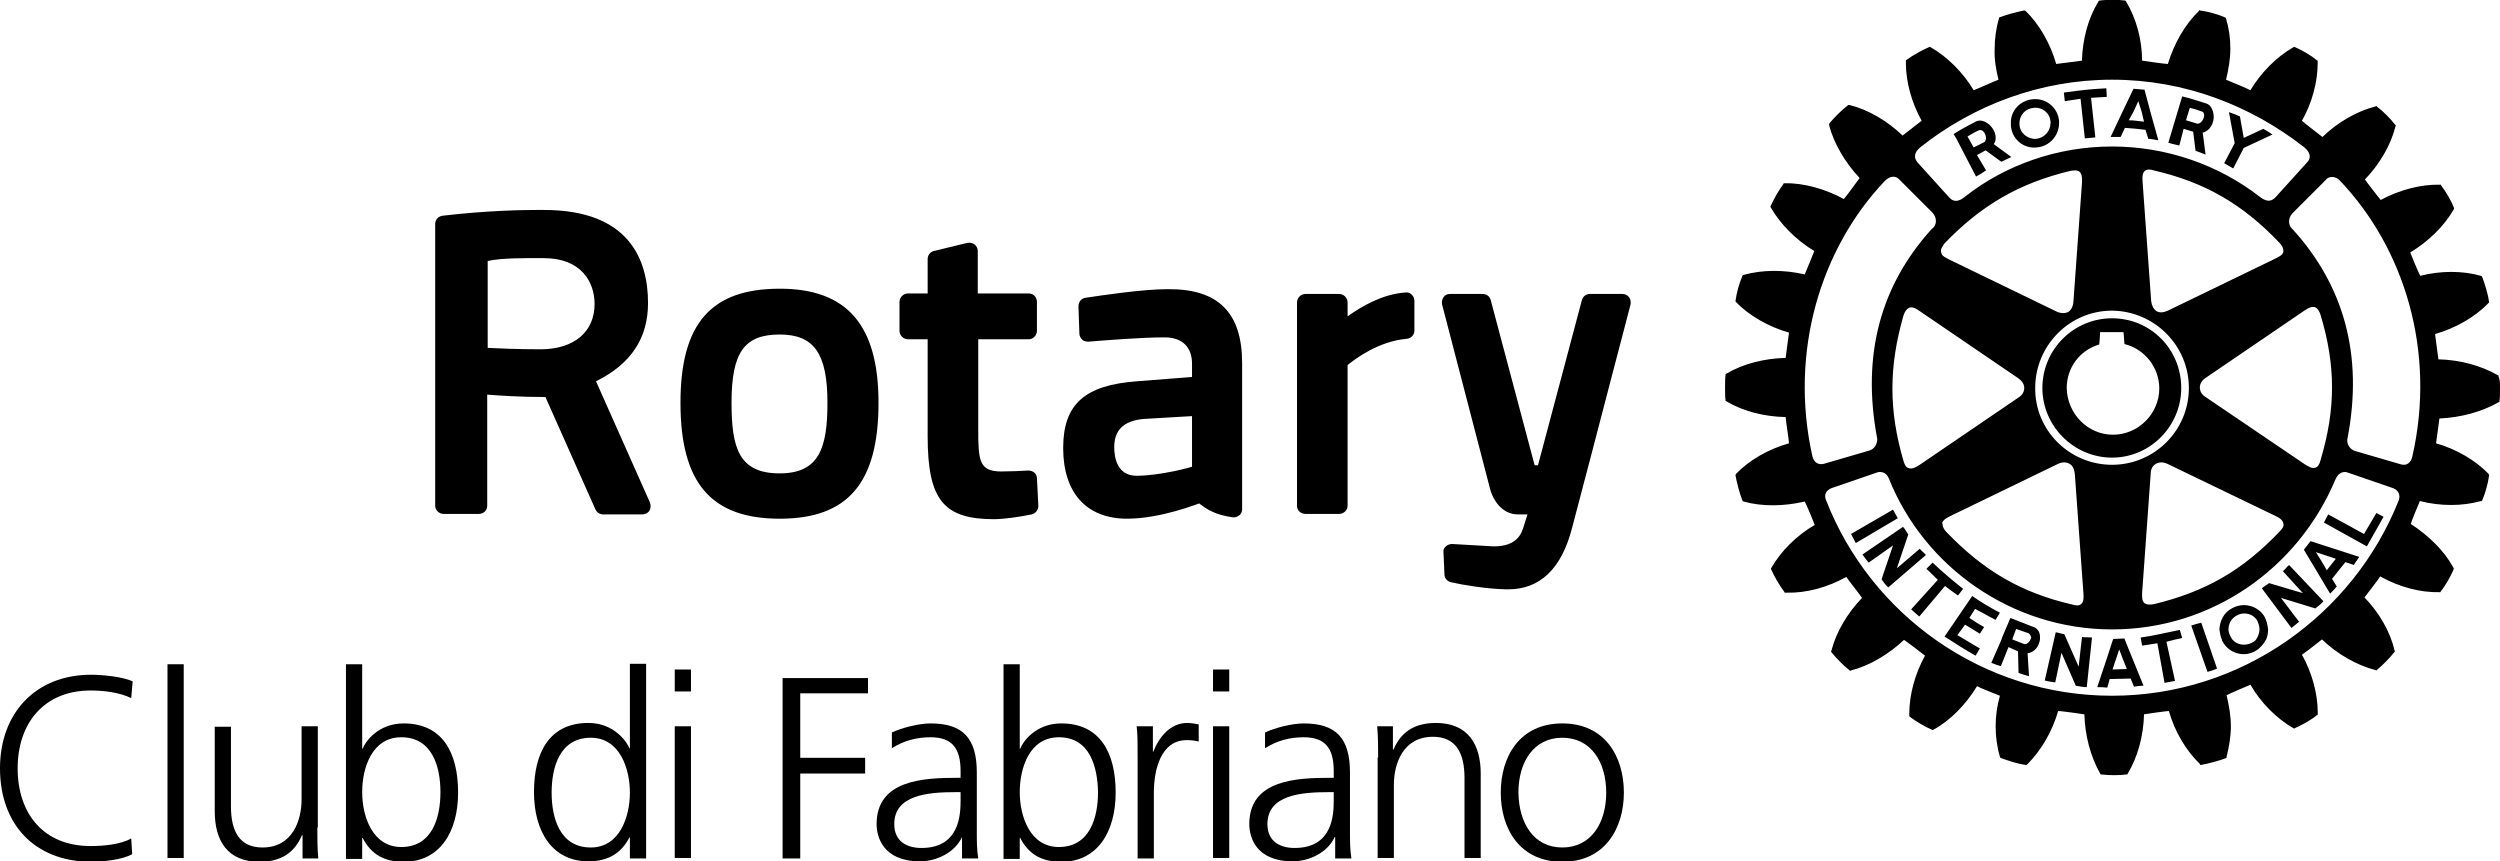 <svg xmlns="http://www.w3.org/2000/svg" xmlns:xlink="http://www.w3.org/1999/xlink" id="Livello_1" x="0px" y="0px" viewBox="0 0 523.9 180.5" style="enable-background:new 0 0 523.9 180.5;" xml:space="preserve"><path d="M407.6,122.8l-5.4,6.4l-1.7-1.5l5.6-6.2c-0.9-0.8-1.6-1.6-2.4-2.3l1.3-1.3c2.1,2,4,3.6,6.4,5.5l-1.1,1.4 C409.3,124.1,408.4,123.4,407.6,122.8 M396.7,106.8l-8.8,5.1c0.3,0.6,0.7,1.3,1,1.9l8.8-5.2C397.3,107.9,397.1,107.5,396.7,106.8  M402.3,115l-4.8,4.1l2.4-7.1c-0.4-0.6-0.6-1-1.1-1.6l-8.5,5.8c0.4,0.6,0.8,1.1,1.3,1.7l5.1-3.6l-2.4,7.1c0.4,0.5,0.8,1.2,1.4,1.7 l7.9-6.8C403.3,115.9,402.7,115.5,402.3,115 M413.9,127.6c1.4,0.7,2.7,1.5,4.3,2.3l0.9-1.5c-2.1-1.1-4.1-2.3-5.8-3.5l-5.8,8.5 c2.2,1.4,4.2,2.7,6.5,4l0.9-1.5l-4.7-2.8l1.6-2.2l3.1,1.9l0.9-1.4c-1-0.5-2-1.2-3.1-1.9L413.9,127.6z M442.6,95.9 c-8,0-14.6-6.6-14.6-14.6c0-8,6.5-14.6,14.6-14.6c8.1,0,14.5,6.5,14.5,14.6C457.1,89.3,450.6,95.9,442.6,95.9 M442.8,91.1 c5.3,0,9.7-4.4,9.7-9.7c0-4.4-3.1-8.3-7.3-9.3c0-0.4-0.2-2.5-0.2-2.5h-4.9c0,0-0.1,2.2-0.2,2.6c-4.1,1.2-6.8,4.9-6.8,9.1 C433.2,86.7,437.5,91.1,442.8,91.1 M421.4,26.3v-0.5c-0.1-2.6,2-4.8,4.6-5c2.8-0.3,5.3,1.8,5.5,4.6v0.4c0,2.6-2,4.9-4.7,5.1 C424.1,31.2,421.6,29.2,421.4,26.3 M423.2,26.1c0.1,1.8,1.7,3.1,3.5,3c1.7-0.2,3-1.6,3-3.3c0.1-0.1,0-0.2,0-0.3 c-0.1-1.8-1.7-3.1-3.5-2.9c-1.7,0.1-3,1.5-3,3.2V26.1z M444.4,28.7c-0.9,0-1.3,0-2.1,0l2.5-5.3l2.3-4.8l2.3,0.2l1.2,4.5l1.7,6.1 c-0.8-0.1-1.4-0.3-2.1-0.3l-0.6-1.9c-1.5-0.2-2.9-0.3-4.3-0.4L444.4,28.7z M446.1,25.2c1.1,0,2.1,0.2,3.2,0.3l-0.5-2.1l-0.7-2.2 l-1,2.2L446.1,25.2z M436,20.7l0.9,8.3l2.2-0.2l-0.9-8.3l3.3-0.2l-0.1-1.8c-3.7,0.2-5.2,0.4-8.9,0.9l0.2,1.8L436,20.7z M436.3,133.5 l-0.7,6.2l-3-6.8c-0.7-0.1-1.1-0.3-1.8-0.4l-2.3,10.1c0.7,0.2,1.4,0.3,2.2,0.4l1.3-6.2l3,6.9c0.7,0.1,1.5,0.3,2.3,0.3l1.1-10.4 C437.7,133.5,437,133.6,436.3,133.5 M495.4,111.9l-7.5-4.1l-0.9,1.7l9,5l3.5-6.2l-1.5-0.8L495.4,111.9z M484.2,113.4l10.2,3.3 c-0.2,0.3-0.4,0.6-0.6,0.9c-0.2,0.2-0.4,0.5-0.5,0.8l-1.8-0.6l-2.8,3.5l1,1.6c-0.4,0.5-0.9,1-1.4,1.5l-4-6.7l-1.5-2.5L484.2,113.4z  M485.3,115.7l1.2,1.9l1.1,1.9l1.5-1.9l0.4-0.5L485.3,115.7z M474.6,129.3c0.4,0.8,0.6,1.7,0.7,2.6c0,0.7-0.1,1.4-0.4,2.1 c-0.5,0.9-1.2,1.8-2.2,2.4c-2.4,1.4-5.5,0.6-6.9-1.9c-0.1-0.1-0.1-0.3-0.2-0.5c-0.3-0.7-0.4-1.4-0.5-2.1c0.1-1.8,0.9-3.5,2.6-4.4 C470.1,126.1,473.2,126.9,474.6,129.3 M473.5,131.9c0-0.6-0.2-1.2-0.4-1.7c-0.8-1.6-2.9-2.1-4.4-1.2c-1.1,0.6-1.7,1.7-1.7,2.9 c0,0.5,0.2,1.1,0.5,1.6c0.1,0.2,0.2,0.3,0.3,0.5c1,1.2,2.7,1.4,4.1,0.7c0.4-0.2,0.7-0.4,0.9-0.7 C473.2,133.4,473.5,132.6,473.5,131.9 M478.4,119.7l4.2,4.6l-7.1-2.1c-0.6,0.5-1,0.6-1.5,1.1l6.2,8.3c0.5-0.4,1.1-0.9,1.6-1.3 l-3.8-5l7.2,2.2c0.5-0.4,1.2-0.9,1.7-1.5l-7.2-7.6C479.3,118.7,478.9,119.3,478.4,119.7 M523.9,81.4c0,0.9,0,1.9-0.1,2.6l0,0.2 l-0.2,0.1c-3.5,2-7.9,3.2-12.4,3.4c-0.1,0.6-0.6,4.6-0.7,5.2c4.2,1.2,8.2,3.5,11,6.4l0.1,0.2v0.2c-0.2,1.6-0.8,3.7-1.4,5.1l-0.1,0.2 l-0.2,0c-3.9,1.1-8.5,1.1-12.8,0c-0.2,0.5-1.8,4.3-1.9,4.8c3.7,2.4,7,5.6,8.9,9.1l0.1,0.2l0,0.2c-0.6,1.4-1.7,3.4-2.7,4.6l-0.1,0.2 h-0.2c-4,0.1-8.5-1.1-12.4-3.3c-0.3,0.5-2.9,3.9-3.3,4.4c3.1,3.2,5.4,7.2,6.3,11.1l0.1,0.2l-0.1,0.1c-0.9,1.2-2.5,2.8-3.7,3.8 l-0.1,0.1l-0.3-0.1c-3.8-1-7.9-3.3-11.1-6.4c-0.5,0.4-3.7,2.9-4.2,3.2c2.1,3.8,3.3,8.1,3.3,12.1v0.5l-0.2,0.1 c-1.2,1-3.2,2.1-4.6,2.7l-0.1,0.1l-0.2-0.1c-3.5-2-6.8-5.3-9-9.1c-0.5,0.2-4.5,1.9-5,2.2c0.5,2.1,0.9,4.3,0.9,6.5 c0,2.2-0.4,4.4-0.9,6.4l0,0.2l-0.2,0.1c-1.3,0.5-3.5,1.1-5.1,1.4l-0.2,0l-0.1-0.2c-3-2.9-5.3-6.9-6.5-11.1c-0.5,0-4.6,0.6-5.2,0.7 c-0.1,4.4-1.3,8.9-3.4,12.4l-0.1,0.2l-0.2,0c-1.4,0.2-3.7,0.2-5.2,0l-0.2,0l-0.1-0.2c-2-3.5-3.2-8-3.3-12.4 c-0.6-0.1-4.9-0.7-5.5-0.7c-1.2,4.2-3.5,8.2-6.4,11.1l-0.2,0.2l-0.2,0c-1.6-0.2-3.7-0.9-5.1-1.4l-0.2-0.1l-0.1-0.2 c-0.6-2-0.9-4.2-0.9-6.4c0-2.2,0.3-4.3,0.9-6.4c-0.6-0.2-4.3-1.7-4.8-2c-2.3,3.8-5.6,7.2-9.1,9.1l-0.2,0.1l-0.2-0.1 c-1.4-0.6-3.3-1.7-4.6-2.7l-0.1-0.2v-0.4c0-4,1.2-8.4,3.3-12.2c-0.5-0.4-3.9-3-4.4-3.3c-3.2,3-7.2,5.4-11.1,6.4l-0.2,0.1l-0.2-0.2 c-1.2-0.9-2.7-2.5-3.7-3.7l-0.1-0.2l0.1-0.2c1-3.9,3.4-7.9,6.4-11c-0.3-0.5-3-3.9-3.3-4.4c-3.9,2.2-8.4,3.4-12.4,3.3H374l-0.1-0.2 c-0.9-1.2-2.1-3.2-2.7-4.6l-0.1-0.2l0.1-0.2c2-3.5,5.3-6.8,9.1-9c-0.2-0.6-1.8-4.4-2.1-4.9c-4.3,1-8.9,1.1-12.8,0l-0.2-0.1l-0.1-0.2 c-0.5-1.3-1.1-3.5-1.4-5.1l0-0.2l0.1-0.2c2.8-2.9,6.8-5.2,11.1-6.4c0-0.6-0.7-4.9-0.7-5.5c-4.5-0.1-8.9-1.2-12.4-3.3l-0.2-0.1l0-0.2 c-0.1-0.7-0.1-1.7-0.1-2.6c0-0.9,0-1.9,0.1-2.6l0-0.2l0.2-0.1c3.5-2.1,8-3.2,12.4-3.3c0.1-0.6,0.6-4.8,0.7-5.3 c-4.2-1.2-8.3-3.5-11.1-6.4l-0.1-0.1l0-0.2c0.2-1.6,0.8-3.7,1.4-5.1l0.1-0.2l0.2-0.1c3.9-1.1,8.5-1.1,12.8-0.1 c0.2-0.5,1.8-4.3,2-4.9c-3.8-2.3-7.1-5.6-9.1-9.1l-0.1-0.2l0.1-0.2c0.6-1.4,1.7-3.3,2.6-4.5l0.1-0.2h0.2c4-0.1,8.5,1.2,12.4,3.3 c0.4-0.4,3-4,3.3-4.4c-3-3.2-5.4-7.2-6.4-11.1l0-0.2l0.1-0.2c1-1.2,2.6-2.8,3.8-3.7l0.2-0.1l0.2,0c4,1,8,3.4,11.1,6.4 c0.5-0.4,3.6-2.8,4-3.1c-2.1-3.8-3.3-8.1-3.3-12.1v-0.6l0.2-0.1c1.2-0.9,3.2-2,4.6-2.6l0.2-0.1l0.2,0.1c3.5,2,6.8,5.3,9,9 c0.6-0.2,4.6-2,5.2-2.2c-0.5-2.1-0.9-4.3-0.8-6.4c0-2.2,0.3-4.4,0.9-6.4l0-0.2l0.2-0.1c1.3-0.5,3.5-1.1,5-1.4l0.2,0l0.2,0.1 c2.9,2.8,5.2,6.9,6.4,11.1c0.6-0.1,4.9-0.6,5.4-0.7c0.1-4.4,1.3-8.9,3.4-12.3l0.1-0.2l0.2-0.1c1.5-0.2,3.8-0.2,5.3,0l0.2,0.1 l0.1,0.2c2.1,3.5,3.3,8,3.3,12.3c0.6,0.1,4.8,0.7,5.4,0.7c1.3-4.3,3.6-8.3,6.5-11.1l0.1-0.2l0.2,0.1c1.6,0.2,3.7,0.8,5.1,1.4 l0.2,0.1l0.1,0.2c0.6,2,0.9,4.1,0.9,6.3c0,2.2-0.4,4.4-0.9,6.5c0.5,0.2,4.6,1.9,5.1,2.2c2.3-3.8,5.5-7,9-9l0.2-0.1l0.2,0.1 c1.4,0.6,3.3,1.7,4.5,2.7l0.2,0.1v0.5c0,4-1.2,8.4-3.3,12.1c0.4,0.4,3.8,3,4.3,3.4c3.2-3.1,7.2-5.4,11.1-6.4l0.2-0.1l0.2,0.2 c1.2,0.9,2.8,2.5,3.7,3.7l0.2,0.2l-0.1,0.2c-1,4-3.4,8-6.4,11.1c0.3,0.5,2.9,3.8,3.3,4.3c3.9-2.1,8.4-3.3,12.4-3.2h0.2l0.1,0.2 c1,1.3,2.1,3.2,2.6,4.5l0.1,0.3l-0.1,0.2c-2,3.5-5.3,6.7-9.1,9c0.2,0.6,1.8,4.4,2.1,4.9c4.2-1.1,8.9-1.1,12.7,0l0.2,0.1l0.1,0.2 c0.5,1.3,1.2,3.5,1.4,5.1l0,0.2l-0.2,0.2c-2.8,2.9-6.9,5.2-11.1,6.4c0.1,0.6,0.6,4.7,0.7,5.3c4.5,0.1,8.9,1.3,12.4,3.3l0.2,0.1 l0,0.2C523.9,79.5,523.9,80.4,523.9,81.4 M401.8,34l6.7,7.4c0.9,1,2,0.9,3.3-0.2c8.4-6.6,19.3-10.5,30.8-10.5 c11.5,0,22.4,3.9,30.9,10.5c1.3,1,2.3,1.2,3.3,0.2l6.7-7.4c0.8-0.8,0.8-2-0.7-3.2c-11.2-8.7-25-14.1-40.2-14.1 c-15.1,0-29.1,5.4-40.1,14.1C401,32,401.1,33.1,401.8,34 M402.3,65.2c-0.7-0.5-1.5-1-2.2-0.7c-0.5,0.2-0.9,0.7-1.2,1.6 c-3.1,10.8-3.1,19.9,0,30.5c0.2,0.7,0.5,1.4,1.1,1.5c0.5,0.2,1.3,0,2.3-0.7l20.7-14.1c0.8-0.5,1.2-1.2,1.2-2c0-0.8-0.5-1.5-1.2-2 L402.3,65.2z M406.8,52.9c0.1,0.8,1,1.1,1.7,1.5L431,65.3c0.9,0.4,1.7,0.4,2.4,0.1c0.6-0.4,1-1.1,1.1-2.1l1.8-25 c0.1-1.2-0.1-1.9-0.5-2.3c-0.5-0.4-1.2-0.3-1.9-0.2c-10.8,2.6-18.7,7.2-26.4,15.2C406.9,51.8,406.6,52.4,406.8,52.9 M407.1,110 c0,0.4,0.3,1,0.8,1.5c7.8,8.1,15.6,12.7,26.4,15.2c0.7,0.2,1.4,0.3,1.8-0.1c0.5-0.4,0.6-1.1,0.5-2.3c0,0-1.8-25-1.8-25 c-0.1-0.9-0.4-1.7-1.1-2.1c-0.7-0.4-1.5-0.4-2.4,0l-22.5,10.9c-0.8,0.4-1.6,0.8-1.8,1.5C407.1,109.9,407.1,110,407.1,110  M442.6,97.4c8.9,0,16.1-7.2,16.1-16.1c0-8.9-7.2-16.1-16.1-16.2c-8.9,0-16.1,7.3-16.1,16.2C426.4,90.2,433.7,97.4,442.6,97.4  M449.4,126.4c0.4,0.3,1,0.4,2,0.2c10.8-2.6,18.6-7.1,26.3-15.2c0.5-0.5,1-1.1,0.8-1.7c-0.1-0.6-0.6-1.1-1.7-1.6l-22.6-10.9 c-0.9-0.4-1.7-0.4-2.4,0c-0.7,0.4-1.1,1.1-1.1,2.1l-1.8,25C448.9,124.9,448.8,125.9,449.4,126.4 M483,97.3c0.7,0.4,1.5,1,2.2,0.7 c0.5-0.1,0.9-0.7,1.1-1.6c3.2-10.7,3.2-19.8,0-30.4c-0.2-0.6-0.5-1.3-1.1-1.6c-0.6-0.2-1.3,0-2.3,0.7l-20.7,14.1 c-0.8,0.5-1.2,1.3-1.2,2c0,0.8,0.4,1.5,1.2,2L483,97.3z M478.5,52.5c0-0.4-0.2-1-0.8-1.6c-7.7-8.1-15.6-12.7-26.4-15.2 c-0.6-0.2-1.3-0.3-1.8,0.1c-0.5,0.4-0.6,1.1-0.5,2.3l1.8,25c0.1,0.9,0.5,1.7,1.1,2.1c0.7,0.4,1.5,0.3,2.4-0.1l22.5-10.9 c0.7-0.4,1.6-0.7,1.7-1.5C478.5,52.7,478.5,52.6,478.5,52.5 M382.2,97.2l9.6-2.8c0.9-0.3,1.6-1.2,1.6-2.4 c-3.4-17.9,0.9-32.4,11.4-44c1.1-0.7,1.2-2.3,0.2-3.4l-7-7c-0.7-0.8-1.9-0.8-3,0.3c-13.4,14.1-20.1,35.7-15.2,57.7 C380.1,96.8,380.9,97.5,382.2,97.2 M501.5,102.3l-9.6-3.3c-0.5-0.2-1.8-0.2-2.5,1.5c-7.8,18.6-25.9,31.4-46.8,31.4 c-21,0-39.4-13.1-46.8-31.7c-0.6-1.4-1.9-1.4-2.4-1.2l-9.6,3.3c-1,0.4-1.7,1.3-1.1,2.6c9.4,24,32.8,40.9,59.9,40.9 c27.1,0,50.6-17,60.1-41C503.1,103.6,502.5,102.7,501.5,102.3 M490.4,37.9c-0.9-1.1-2.5-1-3-0.2l-7,7c-1,1.1-0.9,2.6,0.1,3.4 c10.5,11.6,14.9,26.1,11.4,44c-0.1,1.2,0.7,2.1,1.6,2.4l9.6,2.8c1.3,0.4,2.1-0.4,2.4-1.5C510.6,73.6,503.8,52,490.4,37.9 M468,35.3 l2.2-4.3l6-2.8c-0.6-0.5-1.3-0.8-1.9-1.2l-4.1,1.9l-0.8-4.5c-0.9-0.4-1.4-0.6-2.3-0.9l1.2,6.5l-2.2,4.2L468,35.3z M456.8,132 c-3,0.6-5.3,1.2-8.2,1.6l0.3,1.7c1.1-0.2,2.1-0.3,3.2-0.5l1.5,8.3l2.2-0.4l-1.8-8.2c1.1-0.3,2.2-0.6,3.3-0.8L456.8,132z  M427.5,133.4v0.6c-0.2,1.4-1.1,2.7-2.6,2.9l0.3,4.8c-0.7-0.2-1.5-0.4-2.2-0.7l-0.1-4.5l-2-0.9l-1.6,4c-0.7-0.2-1.3-0.4-2-0.7 l2.1-4.8l0.2-0.6l1.7-4l4.6,1.8C427,131.6,427.5,132.5,427.5,133.4 M425.6,133.4c-0.1-0.3-0.2-0.5-0.5-0.7l-2.6-0.9l-0.6,1.6 l-0.2,0.6l0,0l2.3,0.9c0.6,0.3,1.3-0.3,1.5-0.9C425.6,133.8,425.7,133.6,425.6,133.4 M456.7,30.5c-0.8-0.2-1.4-0.3-2.3-0.6l1.7-5.7 l1.2-4c1.8,0.4,3.4,1,5.1,1.5c0.9,0.3,1.4,1.4,1.5,2.5c0.1,1.5-0.7,3.2-2.3,3.6l0.6,4.6c-0.7-0.3-1.3-0.5-2.1-0.8l-0.5-4l-2-0.6 L456.7,30.5z M458.1,25.2l2.3,0.7c0.6,0.2,1.5-0.8,1.5-1.7c0-0.4-0.1-0.8-0.7-0.9c-0.8-0.3-1.4-0.5-2.3-0.7l-0.5,1.6L458.1,25.2z  M447,138.3l2.2,5.4c-0.7,0-1.4,0.1-2,0.2l-0.7-1.7l-4.4,0.1l-0.5,1.8c-0.7-0.1-1.4-0.1-2.1-0.1l1.9-5.7l1.4-4.3l0.1-0.1l2.3-0.1 l0.1,0.3L447,138.3z M445.7,140.2l-0.8-2l-0.8-2.1l-0.7,2.1l-0.7,2.1L445.7,140.2z M459.2,131.1l3.4,9.7c0.7-0.2,1.4-0.4,2-0.7 l-3.3-9.6C460.5,130.7,460,130.8,459.2,131.1 M410,29.1l-0.6-1c1.5-1,3.1-1.8,4.6-2.6c1.8-1,4.4,1.4,4.2,3.6c0,0.4-0.1,0.7-0.4,1.1 l3.7,2.7c-0.7,0.3-1.2,0.6-2.1,1l-3.3-2.4l-1.8,1l1.9,3.2c-0.7,0.5-1.2,0.8-2.1,1.3L410,29.1z M412.3,28.6l0.3,0.5l1,1.8l2.2-1.1 c0.2-0.1,0.3-0.4,0.4-0.7c0-1-0.7-2.3-1.7-1.7C413.6,27.8,413.2,28.1,412.3,28.6"></path><g>	<path d="M27.5,146.3c-2.4-1.2-5.8-1.6-8.5-1.6c-9.8,0-15.3,6.9-15.3,16.3c0,9.5,5.4,16.3,15.3,16.3c2.5,0,6.3-0.3,8.5-1.6l0.2,3.3  c-2.1,1.2-6.3,1.6-8.7,1.6C7.2,180.5,0,172.7,0,161c0-11.5,7.4-19.6,19.1-19.6c2.2,0,6.7,0.4,8.7,1.4L27.5,146.3z"></path>	<path d="M35.1,139.2h3.4v40.6h-3.4V139.2z"></path>	<path d="M66.5,173.4c0,2.1,0,4.3,0.2,6.5h-3.3v-4.9h-0.1c-1.1,2.5-3.2,5.6-8.9,5.6c-6.8,0-9.4-4.5-9.4-10.6v-17.7h3.4V169  c0,5.2,1.8,8.6,6.6,8.6c6.2,0,8.2-5.5,8.2-10.1v-15.3h3.4V173.4z"></path>	<path d="M72.5,139.2h3.4v17.7H76c0.5-1.4,3.2-5.3,8.6-5.3c8.1,0,11.4,6.1,11.4,14.5c0,8.2-3.8,14.5-11.4,14.5c-4,0-6.8-1.5-8.6-5  h-0.1v4.4h-3.4V139.2z M84.1,154.5c-6.2,0-8.2,6.5-8.2,11.5s2.1,11.5,8.2,11.5c6.5,0,8.2-6.2,8.2-11.5  C92.3,160.7,90.6,154.5,84.1,154.5z"></path>	<path d="M135.4,179.9H132v-4.4h-0.1c-1.8,3.5-4.7,5-8.6,5c-7.6,0-11.4-6.3-11.4-14.5c0-8.4,3.3-14.5,11.4-14.5c5.4,0,8.1,4,8.6,5.3  h0.1v-17.7h3.4V179.9z M123.8,177.6c6.1,0,8.2-6.5,8.2-11.5s-2.1-11.5-8.2-11.5c-6.5,0-8.2,6.2-8.2,11.5  C115.6,171.4,117.3,177.6,123.8,177.6z"></path>	<path d="M144.8,144.9h-3.4v-4.6h3.4V144.9z M141.4,152.2h3.4v27.6h-3.4V152.2z"></path>	<path d="M163.9,142.1h18v3.2h-14.2v13.5h13.6v3.3h-13.6v17.8h-3.7V142.1z"></path>	<path d="M201.7,175.4h-0.1c-1.5,3.3-5.4,5.1-8.8,5.1c-7.9,0-9.1-5.3-9.1-7.8c0-9.3,9.9-9.7,17-9.7h0.6v-1.4c0-4.7-1.7-7.1-6.3-7.1  c-2.9,0-5.6,0.7-8.1,2.3v-3.3c2.1-1,5.7-1.9,8.1-1.9c6.8,0,9.7,3.1,9.7,10.3v12.2c0,2.2,0,3.9,0.3,5.8h-3.4V175.4z M201.3,166h-1  c-5.9,0-12.9,0.6-12.9,6.7c0,3.6,2.6,5,5.7,5c8,0,8.2-7,8.2-10V166z"></path>	<path d="M210.3,139.2h3.4v17.7h0.1c0.5-1.4,3.2-5.3,8.6-5.3c8.1,0,11.4,6.1,11.4,14.5c0,8.2-3.8,14.5-11.4,14.5c-4,0-6.8-1.5-8.6-5  h-0.1v4.4h-3.4V139.2z M221.9,154.5c-6.2,0-8.2,6.5-8.2,11.5s2.1,11.5,8.2,11.5c6.5,0,8.2-6.2,8.2-11.5  C230,160.7,228.4,154.5,221.9,154.5z"></path>	<path d="M238.4,158.4c0-3,0-4.2-0.2-6.2h3.4v5.3h0.1c1.2-3.1,3.6-6,7.1-6c0.8,0,1.8,0.2,2.4,0.3v3.6c-0.7-0.2-1.6-0.3-2.5-0.3  c-5.4,0-6.9,6.1-6.9,11.1v13.7h-3.4V158.4z"></path>	<path d="M257.6,144.9h-3.4v-4.6h3.4V144.9z M254.2,152.2h3.4v27.6h-3.4V152.2z"></path>	<path d="M279.8,175.4h-0.1c-1.5,3.3-5.4,5.1-8.8,5.1c-7.9,0-9.1-5.3-9.1-7.8c0-9.3,9.9-9.7,17-9.7h0.7v-1.4c0-4.7-1.7-7.1-6.3-7.1  c-2.9,0-5.6,0.7-8.1,2.3v-3.3c2.1-1,5.7-1.9,8.1-1.9c6.8,0,9.7,3.1,9.7,10.3v12.2c0,2.2,0,3.9,0.3,5.8h-3.4V175.4z M279.5,166h-1  c-5.9,0-12.9,0.6-12.9,6.7c0,3.6,2.6,5,5.7,5c8,0,8.2-7,8.2-10V166z"></path>	<path d="M288.8,158.7c0-2.1,0-4.3-0.2-6.5h3.3v4.9h0.1c1.1-2.5,3.2-5.6,8.9-5.6c6.8,0,9.4,4.6,9.4,10.6v17.7h-3.4v-16.8  c0-5.2-1.8-8.6-6.6-8.6c-6.2,0-8.2,5.5-8.2,10.1v15.3h-3.4V158.7z"></path>	<path d="M327.4,151.6c8.9,0,12.9,6.9,12.9,14.5c0,7.5-4,14.5-12.9,14.5s-12.9-6.9-12.9-14.5C314.5,158.5,318.5,151.6,327.4,151.6z   M327.4,177.6c6,0,9.2-5.1,9.2-11.5c0-6.4-3.2-11.5-9.2-11.5s-9.2,5.1-9.2,11.5C318.3,172.5,321.4,177.6,327.4,177.6z"></path></g><path d="M217.3,100.2l0.3,5.8c0,0.9-0.6,1.6-1.4,1.8c-2.4,0.5-5.8,1-7.9,1c-10.6,0-13.9-4.1-13.9-17.4V71.1h-4.1 c-1,0-1.8-0.8-1.8-1.8v-6c0-1,0.8-1.8,1.8-1.8h4.1v-7.2c0-0.8,0.5-1.5,1.3-1.7l7-1.7c0.5-0.1,1.1,0,1.5,0.3c0.4,0.3,0.7,0.8,0.7,1.4 v8.9h10.7c1,0,1.7,0.8,1.7,1.8v6c0,1-0.8,1.8-1.7,1.8H205V90c0,6.5,0.2,8.8,4.8,8.8c1.7,0,4.3-0.1,5.7-0.2 C216.5,98.6,217.3,99.3,217.3,100.2 M184.1,84.4c0,16.8-6.4,24.3-20.7,24.3c-14.4,0-20.8-7.5-20.8-24.3c0-16.6,6.4-23.9,20.8-23.9 C177.5,60.5,184.1,68.1,184.1,84.4 M173.4,84.4c0-10.3-2.8-14.3-10-14.3c-7.4,0-10.1,3.7-10.1,14.3c0,9.6,1.6,14.8,10.1,14.8 C171.7,99.2,173.4,93.8,173.4,84.4 M341.4,62.3c-0.3-0.4-0.8-0.7-1.4-0.7h-6.8c-0.8,0-1.5,0.5-1.7,1.3l-9.2,34.6h-0.7l-9.2-34.6 c-0.2-0.8-0.9-1.3-1.7-1.3h-6.8c-0.6,0-1.1,0.2-1.4,0.7c-0.3,0.4-0.4,1-0.3,1.5l10.1,38.8c0.5,1.9,2.3,5.2,5.8,5.2h2 c-0.2,0.7-0.4,1.3-0.6,1.9l-0.1,0.3c-0.5,1.8-1.4,4.5-6.4,4.5l-8.7-0.5c-0.5,0-1,0.2-1.3,0.5c-0.4,0.3-0.6,0.8-0.5,1.3l0.2,4.6 c0,0.8,0.6,1.4,1.3,1.6c2.6,0.6,7.5,1.4,11.5,1.5c0.2,0,0.4,0,0.6,0c6.6,0,11.1-4.3,13.3-12.7c2.6-9.8,5.9-22.5,8.3-31.7 c1.1-4.2,2-7.7,2.7-10.3l1.3-5C341.8,63.3,341.7,62.7,341.4,62.3 M136.2,105.3c0.2,0.5,0.2,1.2-0.1,1.7c-0.3,0.5-0.9,0.8-1.5,0.8 h-8.2c-0.7,0-1.3-0.4-1.6-1l-10.5-23.6c-5.2,0-9.7-0.3-12.2-0.5V106c0,1-0.8,1.7-1.8,1.7h-7.3c-1,0-1.8-0.8-1.8-1.7V46.9 c0-0.9,0.7-1.6,1.6-1.7c9.4-1.1,16.9-1.2,19.7-1.2c1,0,1.5,0,1.5,0c18,0,21.8,10.6,21.8,19.5c0,7.4-3.6,12.8-10.9,16.4L136.2,105.3z  M114,54.1h-3.8c-4.3,0-6.8,0.3-8,0.6v18.2c2,0.1,6,0.3,11.3,0.3c6.9-0.1,11.1-3.7,11.1-9.5C124.6,59.1,121.8,54.1,114,54.1  M260.3,76.1v30.6c0,0.5-0.2,1-0.6,1.3c-0.4,0.3-0.9,0.5-1.4,0.4c-3.6-0.5-5.3-1.6-7-2.9c-0.1,0-8,3.2-15.1,3.2 c-8.5,0-13.4-5.4-13.4-14.8c0-9.2,4.5-13.2,15.5-14l11.5-0.9v-2.8c0-3.5-2.1-5.5-5.7-5.5c-5,0-12.2,0.6-16,0.9c-0.5,0-1-0.1-1.3-0.4 c-0.3-0.3-0.6-0.8-0.6-1.2l-0.2-5.8c0-0.9,0.6-1.7,1.5-1.8c3.4-0.5,11.9-1.8,17.2-1.8C255.3,60.5,260.3,65.5,260.3,76.1 M239.6,87.8 c-4.1,0.4-6.1,2.3-6.1,5.9c0,2.2,0.6,6,4.7,6c4.9,0,11.5-1.8,11.6-1.9V87.2L239.6,87.8z M294.5,61.3c-4.7,0.3-9.2,2.9-12.1,5v-2.9 c0-1-0.8-1.8-1.8-1.8h-7c-1,0-1.8,0.8-1.8,1.8V106c0,1,0.8,1.7,1.8,1.7h7c1,0,1.8-0.8,1.8-1.7V76.5c1.6-1.3,6.5-5,12.4-5.5 c0.9-0.1,1.6-0.8,1.6-1.7V63c0-0.5-0.2-0.9-0.6-1.3C295.5,61.4,295,61.2,294.5,61.3"></path></svg>